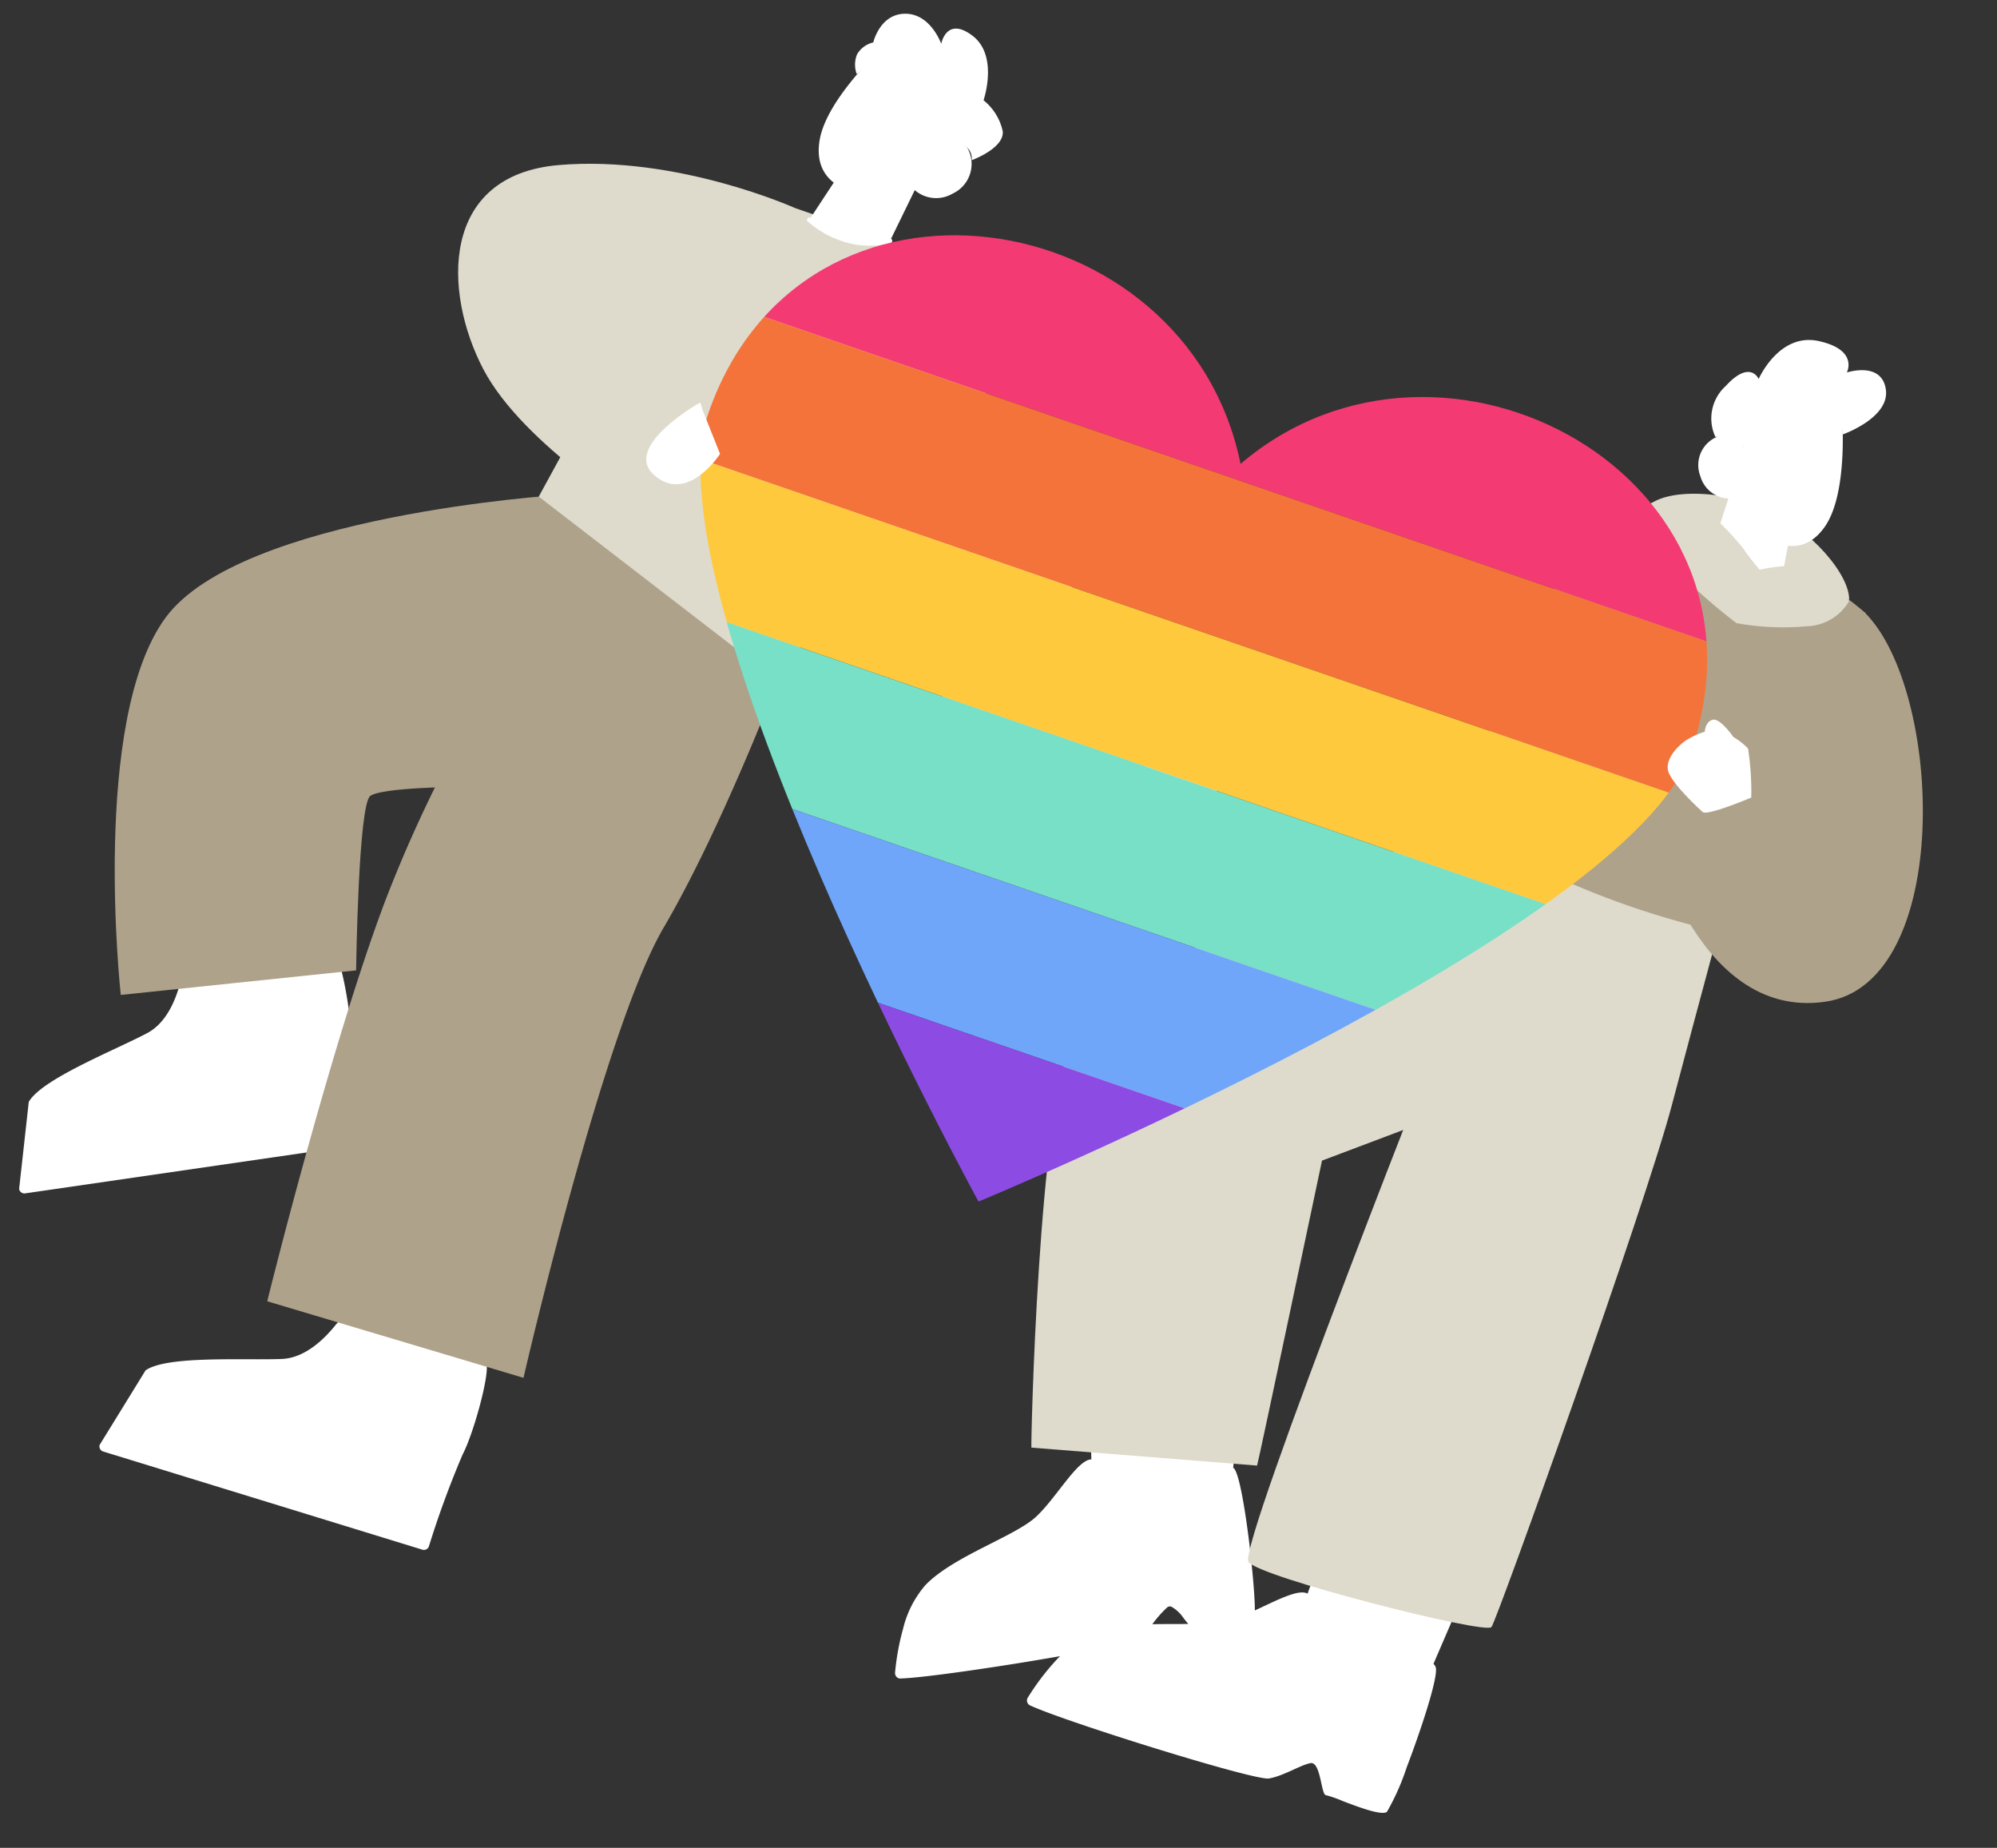 <svg xmlns="http://www.w3.org/2000/svg" xmlns:xlink="http://www.w3.org/1999/xlink" width="150.718" height="139.434" viewBox="0 0 150.718 139.434">
  <rect x="0" y="0" width="150.718" height="139.434" fill="#333333" stroke="none"/>
  <defs>
    <clipPath id="clip-path">
      <path id="パス_6642" data-name="パス 6642" d="M39.223,10.5C28.931-6.961,0-1.863,0,20.008,0,34.4,38.645,69.566,38.645,69.566s39.8-35.158,39.8-49.558c0-21.944-29.01-26.837-39.223-9.511" transform="translate(0 0)"/>
    </clipPath>
  </defs>
  <g id="グループ_16060" data-name="グループ 16060" transform="translate(-166.426 -56.793) rotate(19)">
    <g id="グループ_16061" data-name="グループ 16061" transform="translate(202.275 -22)">
      <path id="パス_6605" data-name="パス 6605" d="M99.787,88.781a.4.4,0,0,0,.418.389l25.18-.838a.4.4,0,0,0,.389-.4,71.516,71.516,0,0,1,.15-7.379c.29-1.961-.087-7-.627-7.132-.431-.1-7.157-.147-10.008-.162a1.7,1.7,0,0,0-1.6,1.141c-.438,1.237-1.345,3.122-3.009,3.776-2.552,1-8.292,2.562-9.448,4.163" transform="translate(-83.605 33.369)" fill="#fff"/>
      <path id="パス_6607" data-name="パス 6607" d="M91.956,80.5a.4.4,0,0,0,.543.172l22.394-11.544a.407.407,0,0,0,.179-.531L113.7,65.682l-.556.364s-.511-2.284-1.095-4.177-3.081-6.291-3.624-6.176c-.434.092-6.529,2.933-9.111,4.142a1.694,1.694,0,0,0-.953,1.715c.135,1.3.122,3.4-1.1,4.7-1.876,2-6.4,5.869-6.754,7.809" transform="translate(-87.811 25.367)" fill="#fff"/>
      <path id="パス_6609" data-name="パス 6609" d="M127.209,36.439s-.354,12.644-2.124,21.44,1.063,35.539,1.063,35.539l-20.167.835s-1.77-19.725-1.416-31.506a102.739,102.739,0,0,1,3.185-21.9l-1.415-11.124Z" transform="translate(-81.369 13.537)" fill="#afa28b"/>
      <path id="パス_6610" data-name="パス 6610" d="M114.166,29.631s-22.183,9.25-25,18.415,6.081,27.989,6.081,27.989L111.438,68.5s-3.927-11.9-3.272-12.8,6-2.78,6-2.78l5.346-14.439Z" transform="translate(-88.613 13.497)" fill="#afa28b"/>
      <path id="パス_6613" data-name="パス 6613" d="M127.1,12.083l-3.515-.515-7.113-.009-7.96,7.646-3.259,19.24,21.62,7.285,4.582-18Z" transform="translate(-81.033 5.265)" fill="#dedbcc"/>
      <path id="パス_6614" data-name="パス 6614" d="M1.72,7.09c1.355-.8,5.272-1.851,5.355-2.495S4.824-.083,3.949,0,1.584.265,1.028,1.077A6.062,6.062,0,0,0,.341,3.435L0,3.848.48,6.2S.392,7.873,1.72,7.09" transform="matrix(0.545, 0.839, -0.839, 0.545, 78.017, 42.677)" fill="#fff"/>
      <path id="パス_6615" data-name="パス 6615" d="M120.642,8.656l-.518,4.234s-.966,1.128-3.642,1.039a5,5,0,0,1-2.637-.557l.539-2.115L114.91,9.2l4.908-.461Z" transform="translate(-77.12 3.943)" fill="#fff"/>
      <path id="パス_6616" data-name="パス 6616" d="M115.495,2.317s-3.035,5.407-2.461,8.672,3.516,3.054,5.308,2.613a5.761,5.761,0,0,0,2.7-1.422,2.455,2.455,0,0,0,2.795-.687,2.463,2.463,0,0,0-.146-3.677,2.549,2.549,0,0,0-2.049.068l1.025-1.557s-2.787-8.71-7.174-4.01" transform="translate(-77.522 0.422)" fill="#fff"/>
      <path id="パス_6617" data-name="パス 6617" d="M121.112,8.756a3.358,3.358,0,0,1-1.575-1.811,5.07,5.07,0,0,1-.552-2.6,4.507,4.507,0,0,1-3.07.472c-2.08-.734-.394-2.046-.394-2.046l-1.653,2.991a2.073,2.073,0,0,1-.472-1.416,1.9,1.9,0,0,1,.866-1.26S114.025.882,115.837.253s3.307,1.259,3.307,1.259-.316-2.125,2.046-1.338,2.362,4.33,2.362,4.33a4.1,4.1,0,0,1,2.126,1.732c.55,1.18-1.5,2.834-1.5,2.834s-.316-1.811-3.071-.314" transform="translate(-77.328 0)" fill="#fff"/>
      <path id="パス_6618" data-name="パス 6618" d="M116.641,12.815a7.569,7.569,0,0,1-2.806-.556.171.171,0,0,1,.127-.319,6.52,6.52,0,0,0,6.112-.458.17.17,0,0,1,.24.032.175.175,0,0,1-.032.242,6.516,6.516,0,0,1-3.64,1.06" transform="translate(-77.174 5.214)" fill="#fff"/>
      <path id="パス_6621" data-name="パス 6621" d="M120.174,11.59s-9.737-.9-17.946,2.742-5.136,11.886-.373,16.4,15.306,6.713,15.306,6.713l4.775-10.525-5.2-5.091Z" transform="translate(-84.736 5.235)" fill="#dedbcc"/>
      <path id="パス_6622" data-name="パス 6622" d="M122.1,11.919S148.556,40,148.611,40.744s5.045,5.2,5.045,5.2-22.251,3.117-29.7-14.171-5.065-19.4-1.86-19.856" transform="translate(-76.032 5.429)" fill="#dedbcc"/>
    </g>
    <g id="グループ_16062" data-name="グループ 16062" transform="translate(277.829 -20.879)">
      <path id="合体_97" data-name="合体 97" d="M.522,39.657a18.564,18.564,0,0,1-.5-3.326,7.805,7.805,0,0,1,.531-3.645c1.282-2.735,5.155-5.637,6.2-7.56C7.739,23.3,8.3,20,9.3,19.658L3.033,2.784,15.612,0l4.012,16.765.037.011c.589.194,2.5,3.895,3.811,6.768.555,1.208,1,2.271,1.205,2.87,1.312-1.249,2.583-2.634,3.351-2.492L28.2,6.005l12.025.056L38.736,25.832a.925.925,0,0,1,.213.155c.457.444.523,4.687.418,7.9a17.994,17.994,0,0,1-.315,3.648c-.25.411-2.1.365-3.426.319a9.021,9.021,0,0,0-1.337-.007c-.172.049-.448-.463-.766-.973-.356-.569-.761-1.137-1.122-.933-.687.385-1.577,1.558-2.593,2.117-.95.523-15.979.96-18.86.654a.413.413,0,0,1-.322-.536,18.518,18.518,0,0,1,1.065-3.261q.1-.226.208-.451c-4.062,2.25-9.291,4.943-10.864,5.522a.349.349,0,0,1-.12.021A.426.426,0,0,1,.522,39.657ZM18.354,28.34a8.471,8.471,0,0,0-.652,1.577c.864-.321,1.745-.616,2.557-.9-.145-.088-.308-.194-.476-.3A2.739,2.739,0,0,0,18.64,28.2.319.319,0,0,0,18.354,28.34Z" transform="translate(2.452 78.045)" fill="#fff"/>
      <path id="パス_6626" data-name="パス 6626" d="M28.308,31.758S4.576,52.331,3.8,58.42c-.744,5.8,7.075,30.28,7.129,30.269l16.546-4.263c.044-.01-2.859-23.353-2.859-23.353L43.7,45.246Z" transform="translate(-3.746 9.644)" fill="#dedbcc"/>
      <path id="パス_6628" data-name="パス 6628" d="M22.5,46.789,20.425,34.814l18.923-4.065s.7,10.413,1.276,18.272.176,40.939-.055,41.627S22.781,92.8,21.627,91.969s.875-45.18.875-45.18" transform="translate(3.852 9.185)" fill="#dedbcc"/>
      <path id="パス_6632" data-name="パス 6632" d="M34.632,21.528s5.607-2.7,5.131-4.524-4.447-4.227-8.315-4.534-8.293,1.288-8.548,3.214,11.733,5.844,11.733,5.844" transform="translate(4.976 0.842)" fill="#dedbcc"/>
      <path id="パス_6633" data-name="パス 6633" d="M24.057,14.324c3.026-.56,3.7.544,4.953.54a30.615,30.615,0,0,1,7.219.624c2.4.661,2.6-.569,6.89,1.147,1.72.688-.6,15.97-1.014,18.6s-1.265,7.732-1.265,7.732a63.741,63.741,0,0,1-12.517.182A43.373,43.373,0,0,1,18.9,41.336a.488.488,0,0,1-.332-.52c.1-.923.364-3.394.64-6.317.4-4.236.787-7,.787-7s.2-12.459,4.065-13.174" transform="translate(3.003 1.631)" fill="#afa28b"/>
      <path id="パス_6634" data-name="パス 6634" d="M26.833,12.579l.079,4.276s.795,1.215,3.3,1.373a4.447,4.447,0,0,0,2.514-.316l-.3-2.161-.3-2.108-4.535-.91Z" transform="translate(6.77 0.908)" fill="#fff"/>
      <path id="パス_6635" data-name="パス 6635" d="M33.867,7.083S36.21,12.4,35.38,15.4s-3.557,2.533-5.192,1.959A5.394,5.394,0,0,1,27.8,15.786a2.3,2.3,0,0,1-2.546-.894,2.309,2.309,0,0,1,.469-3.419,2.391,2.391,0,0,1,1.905.25l-.815-1.546S30.2,2.3,33.867,7.083" transform="translate(5.808 -2.297)" fill="#fff"/>
      <path id="パス_6636" data-name="パス 6636" d="M27.7,12.739a4.186,4.186,0,0,0,2.84-2.121,3.511,3.511,0,0,0,.221-2.8,2.308,2.308,0,0,1,1.993-.138,3.259,3.259,0,0,1,1.709,1.742s2.96-2.336,1.969-4.266-3.2-.253-3.2-.253.3-1.9-2.765-1.552S27.1,7.533,27.1,7.533s-1.09-1.2-2.177,1.308a3.3,3.3,0,0,0,.512,3.891,3.137,3.137,0,0,1,2.265.007" transform="translate(5.73 -3.313)" fill="#fff"/>
      <path id="パス_6637" data-name="パス 6637" d="M39.793,16.464a3.842,3.842,0,0,1-2.41,2.837,19.707,19.707,0,0,1-5.088,1.5,46.333,46.333,0,0,1-7.311-3.16c-2.154-1.276-2.675-2.519-1.637-3.381s4.4-.6,4.4-.6a20.162,20.162,0,0,1,3.19,1.645,16.135,16.135,0,0,0,1.706,1.116,11.142,11.142,0,0,1,3.378-1.4,9.444,9.444,0,0,1,1.712-.156Z" transform="translate(4.947 1.384)" fill="#dedbcc"/>
      <path id="パス_6639" data-name="パス 6639" d="M35.3,29.619l-6.895,6.593s8.045,13.022,17,8.392c8.679-4.484.738-25.128-6.778-28.743Z" transform="translate(7.488 2.404)" fill="#afa28b"/>
    </g>
    <g id="マスクグループ_253" data-name="マスクグループ 253" transform="translate(236.55 -8.368)" clip-path="url(#clip-path)">
      <rect id="長方形_5962" data-name="長方形 5962" width="78.447" height="11.716" transform="translate(0 0)" fill="#f43a73"/>
      <rect id="長方形_5963" data-name="長方形 5963" width="78.447" height="11.716" transform="translate(0 11.716)" fill="#f4733a"/>
      <rect id="長方形_5964" data-name="長方形 5964" width="78.447" height="10.984" transform="translate(0 23.433)" fill="#ffc93e"/>
      <rect id="長方形_5965" data-name="長方形 5965" width="78.447" height="11.716" transform="translate(0 34.417)" fill="#77e0c6"/>
      <rect id="長方形_5966" data-name="長方形 5966" width="78.447" height="11.716" transform="translate(0 46.133)" fill="#6fa6fa"/>
      <rect id="長方形_5967" data-name="長方形 5967" width="78.447" height="11.716" transform="translate(0 57.85)" fill="#8c4ce3"/>
    </g>
    <path id="パス_6638" data-name="パス 6638" d="M35.125,28.316a21.131,21.131,0,0,0-1.435-3.423,5.4,5.4,0,0,0-1.333-.461s-1.391-1.033-1.886-.722-.281,1.052-.281,1.052a6.046,6.046,0,0,0-1.161,1.121c-.406.569-.991,1.776-.5,2.556s3.049,1.92,3.486,2.1,3.113-2.224,3.113-2.224" transform="translate(285.286 -14.928)" fill="#fff"/>
    <path id="パス_6623" data-name="パス 6623" d="M112.715,23.157l-.335-.469s-4.566,5.1-1.476,6.33,4.15-3.145,4.15-3.145Z" transform="translate(123.328 -11.666)" fill="#fff"/>
  </g>
</svg>

